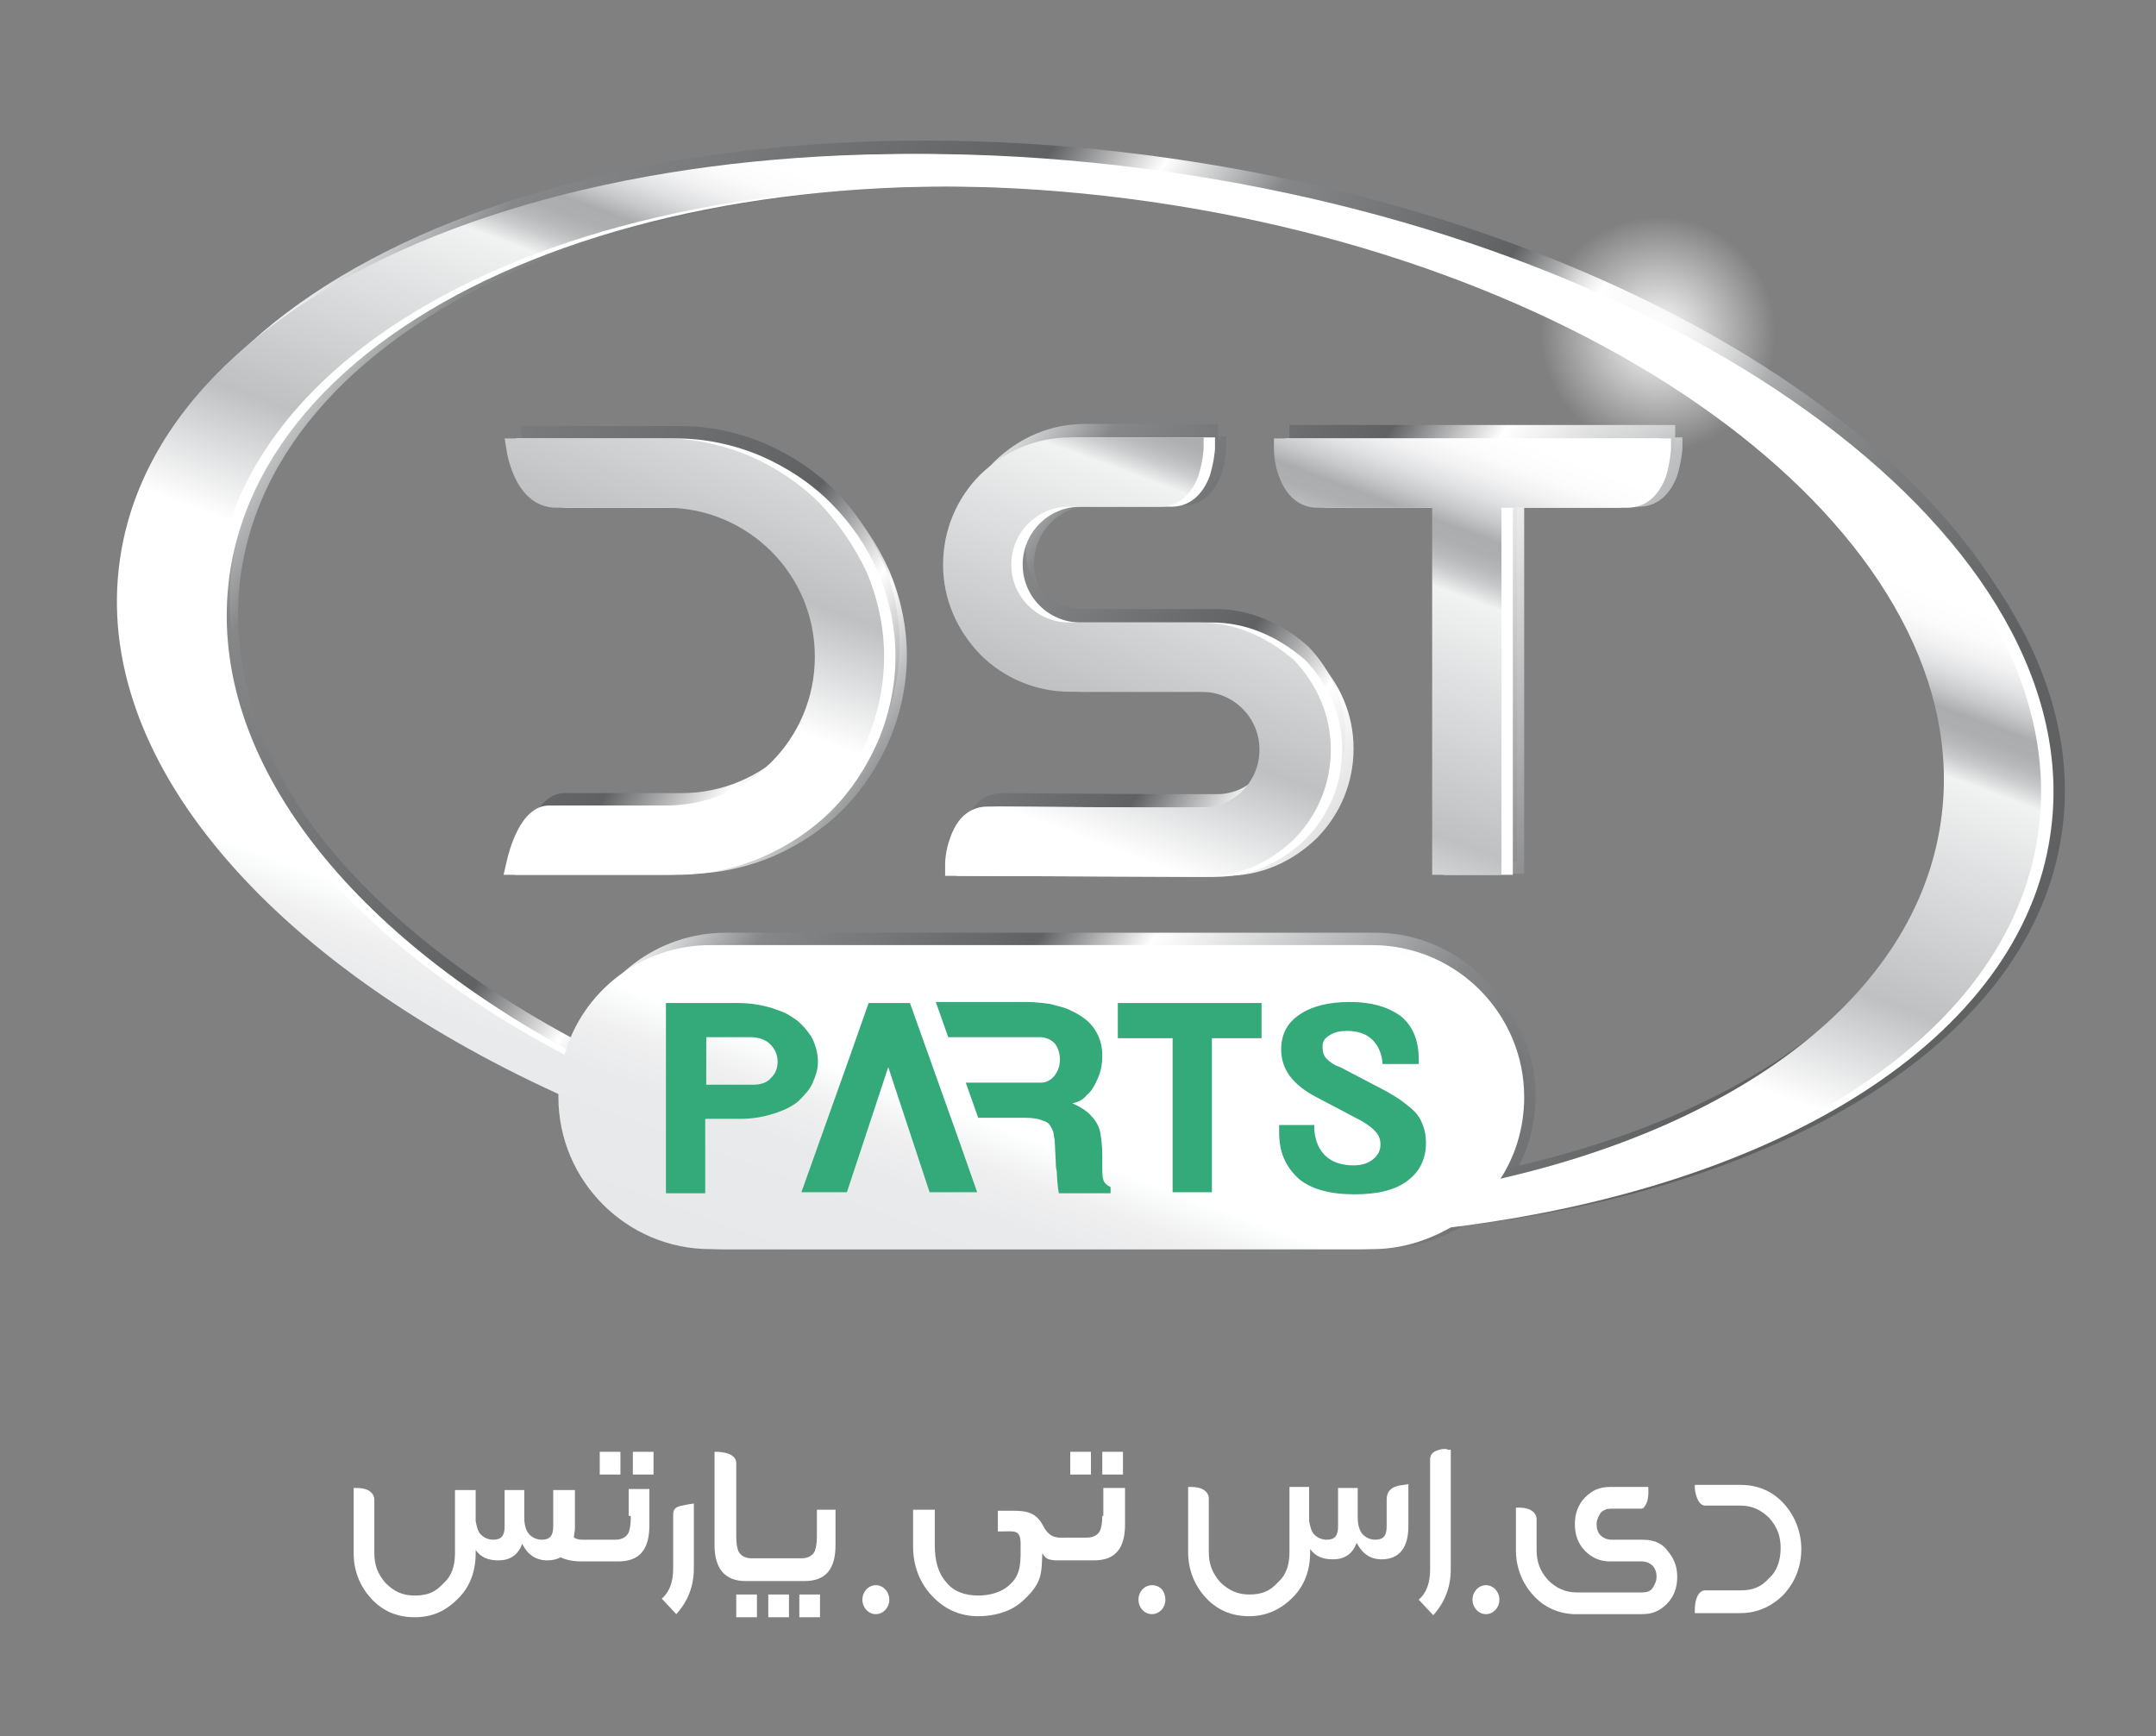 <?xml version="1.0" encoding="utf-8"?>
<!-- Generator: Adobe Illustrator 28.1.0, SVG Export Plug-In . SVG Version: 6.00 Build 0)  -->
<svg version="1.1" id="Layer_1" xmlns="http://www.w3.org/2000/svg" xmlns:xlink="http://www.w3.org/1999/xlink" x="0px" y="0px"
	 viewBox="0 0 208.5 167.9" style="enable-background:new 0 0 208.5 167.9;" xml:space="preserve">
<rect x="0" y="0" width="208.5" height="167.9" fill="#808080" stroke="none"/>
<style type="text/css">
	.st0{fill:#373535;}
	.st1{fill:url(#SVGID_1_);}
	.st2{fill:url(#SVGID_00000142160167449319906710000009419065318638414516_);}
	.st3{fill:#FFFFFF;}
	.st4{fill:url(#SVGID_00000013171837447457223980000003566497432086539957_);}
	.st5{fill:#34A979;}
	.st6{fill:url(#SVGID_00000090273527074722526180000010969770950070014142_);}
</style>
<g>
	<g>
		<g>
			<g>
				<path class="st0" d="M78.7,102.7c0,0.7-0.2,1.3-0.5,2s-0.8,1.2-1.4,1.8c-0.6,0.5-1.4,0.9-2.4,1.2c-0.9,0.3-2,0.5-3.2,0.5h-3.4
					v7.2H64v-13.6V97h7c1.2,0,2.3,0.2,3.3,0.5c0.5,0.2,0.9,0.3,1.3,0.5s0.8,0.5,1.1,0.7c0.6,0.5,1.1,1.1,1.5,1.8
					C78.5,101.2,78.7,101.9,78.7,102.7z M74.8,102.7c0-0.6-0.2-1.2-0.7-1.7s-1.2-0.7-2-0.7h-4.2v4.6h4.5c0.8,0,1.4-0.2,1.8-0.7
					C74.6,103.8,74.8,103.3,74.8,102.7z"/>
				<path class="st0" d="M94.1,115.3h-4.6l-4-12.1l-4,12.1h-4.4l4.6-12.9l1.9-5.4h3.8l4.6,12.9L94.1,115.3z"/>
				<path class="st0" d="M121.8,100.4h-4.9v14.5v0.4h-3.8v-14.5v-0.4h-5.3V97h11.3h2.6v3.4H121.8z"/>
				<path class="st0" d="M106.3,114.1c-0.1-0.3-0.1-0.7-0.1-1.4v-0.9c0-1-0.1-1.7-0.2-2.3c-0.1-0.5-0.4-1.1-0.8-1.5
					c-0.4-0.5-1-0.9-1.9-1.3c0.5-0.1,1-0.3,1.4-0.8c0.5-0.4,0.8-1,1.1-1.7c0.3-0.7,0.4-1.4,0.4-2.1c0-0.9-0.2-1.7-0.7-2.5
					s-1.3-1.4-2.4-1.9c-0.6-0.3-1.2-0.4-1.9-0.6c-0.7-0.1-1.5-0.2-2.4-0.2h-8.7l1.2,3.4h8.8c0.6,0,1.1,0.2,1.5,0.6
					c0.3,0.4,0.5,0.9,0.5,1.6c0,0.6-0.2,1.1-0.5,1.5s-0.8,0.7-1.3,0.7H93l1.2,3.4h1.1h3.5c0.7,0,1.3,0.1,1.7,0.3
					c0.4,0.1,0.6,0.3,0.8,0.7c0.1,0.2,0.2,0.4,0.2,0.6s0.1,0.4,0.1,0.7l0.1,1.9c0,0.3,0,0.6,0.1,1c0,0.4,0.1,1.7,0.2,2.1h5v-0.6
					C106.6,114.6,106.4,114.4,106.3,114.1z"/>
			</g>
			<g>
				<path class="st0" d="M123.3,109.5v-0.7h3.4c0,0-0.3,3.9,3.8,3.9c0.8,0,1.4-0.2,1.9-0.6s0.7-0.9,0.7-1.4c0-0.6-0.2-1-0.6-1.4
					c-0.4-0.4-1-0.8-1.8-1.2l-3.8-2c-2.3-1.2-3.4-2.7-3.4-4.6c0-1.5,0.6-2.6,1.8-3.4c1.2-0.8,2.8-1.2,4.8-1.2c2.2,0,3.8,0.5,5,1.4
					c1.1,0.9,1.7,2.3,1.7,4.1v0.5h-3.5c0,0,0-3.2-3.4-3.2c-0.7,0-1.2,0.1-1.7,0.4s-0.7,0.6-0.7,1.1s0.1,0.9,0.4,1.2
					c0.3,0.3,0.7,0.6,1.3,0.8l4.4,2.3c0.7,0.4,1.2,0.7,1.6,1s0.8,0.6,1.2,1s0.6,0.8,0.8,1.3s0.3,1.1,0.3,1.7c0,1.6-0.6,2.8-1.8,3.7
					c-1.2,0.9-2.9,1.3-5.1,1.3c-2.4,0-4.2-0.5-5.4-1.5C123.9,112.8,123.3,111.4,123.3,109.5z"/>
			</g>
		</g>
	</g>
	
		<linearGradient id="SVGID_1_" gradientUnits="userSpaceOnUse" x1="30.433" y1="152.558" x2="193.901" y2="39.528" gradientTransform="matrix(1 0 0 -1 0 170)">
		<stop  offset="2.417574e-02" style="stop-color:#FFFFFF"/>
		<stop  offset="9.216788e-02" style="stop-color:#858789"/>
		<stop  offset="0.293" style="stop-color:#606163"/>
		<stop  offset="0.342" style="stop-color:#FFFFFF"/>
		<stop  offset="0.395" style="stop-color:#858789"/>
		<stop  offset="0.506" style="stop-color:#606163"/>
		<stop  offset="0.552" style="stop-color:#FFFFFF"/>
		<stop  offset="0.684" style="stop-color:#858789"/>
		<stop  offset="0.812" style="stop-color:#606163"/>
	</linearGradient>
	<path class="st1" d="M113.9,16.5C62.7,9.2,17.9,26,13.9,54c-2.8,19.3,14.6,39,42.4,51.7c0,0.1,0,0.2,0,0.3l0,0
		c0,8.1,6.6,14.7,14.7,14.7h62.8c2.8,0,5.3-0.8,7.6-2.1c31.7-3.9,55.2-18.2,58-38.1C203.4,52.5,165.1,23.8,113.9,16.5z M190,79.3
		c-2.4,17-19.8,29.7-44,34.9c1.6-2.3,2.5-5.2,2.5-8.2l0,0c0-8.1-6.6-14.7-14.7-14.7H71c-6.7,0-12.4,4.5-14.1,10.6
		C34.5,90,20.9,72.7,23.3,55.5c3.8-26.5,44.2-42.7,90.2-36.1C159.5,26,193.7,52.8,190,79.3z M118.3,60.1h-12.7
		c-3.1,0-5.6-2.5-5.6-5.6s2.5-5.6,5.6-5.6h8.8c1.7,0,3-1.1,3.7-3c0.4-1.3,0.5-2.5,0.5-2.6v-1.1h-12.9c-3.3,0-6.3,1.3-8.7,3.6
		c-2.3,2.3-3.6,5.4-3.6,8.7s1.3,6.3,3.6,8.7c2.3,2.3,5.4,3.6,8.7,3.6h12.7c3.1,0,5.6,2.5,5.6,5.6s-2.5,5.6-5.5,5.6
		c-0.1,0-1.4,0-3.2,0c-5.4,0-15.5-0.1-17.6-0.1c-1,0-2.7,0.4-3.6,3c-0.5,1.3-0.5,2.5-0.5,2.6v1.1l25,0.1c3.3,0,6.3-1.3,8.7-3.6
		c2.3-2.3,3.6-5.4,3.6-8.7c0-3.3-1.3-6.3-3.6-8.7C124.7,61.3,121.6,60.1,118.3,60.1z M81.4,48.5c-1.9-1.9-4.2-3.4-6.7-4.5
		c-2.6-1.1-5.4-1.7-8.2-1.7H51l0.2,1.2c0,0.1,0.2,1.3,0.8,2.6c0.9,1.9,2.3,2.9,4,2.9h10.6C74.5,49,81,55.4,81,63.4
		s-6.4,14.4-14.4,14.4H55.3c-2.8,0-3.9,4.5-4.1,5.4l-0.3,1.3h15.7c2.8,0,5.6-0.6,8.2-1.7c2.5-1.1,4.8-2.6,6.7-4.5
		c1.9-1.9,3.4-4.2,4.5-6.7c1.1-2.6,1.7-5.4,1.7-8.2s-0.6-5.6-1.7-8.2C84.9,52.7,83.4,50.4,81.4,48.5z M125.4,42.3v1.1
		c0,0.1,0,1.3,0.5,2.6c0.7,1.9,2,3,3.7,3h11.1v35.5h6.7V49h11.1c1.7,0,3-1.1,3.7-3c0.4-1.3,0.5-2.5,0.5-2.6v-1.1
		C162.7,42.3,125.4,42.3,125.4,42.3z"/>
	
		<linearGradient id="SVGID_00000016762508889017737190000015951615315120721581_" gradientUnits="userSpaceOnUse" x1="29.681" y1="153.725" x2="193.149" y2="40.695" gradientTransform="matrix(1 0 0 -1 0 170)">
		<stop  offset="2.417574e-02" style="stop-color:#FFFFFF"/>
		<stop  offset="9.216788e-02" style="stop-color:#858789"/>
		<stop  offset="0.293" style="stop-color:#606163"/>
		<stop  offset="0.342" style="stop-color:#FFFFFF"/>
		<stop  offset="0.395" style="stop-color:#858789"/>
		<stop  offset="0.506" style="stop-color:#606163"/>
		<stop  offset="0.552" style="stop-color:#FFFFFF"/>
		<stop  offset="0.684" style="stop-color:#858789"/>
		<stop  offset="0.812" style="stop-color:#606163"/>
	</linearGradient>
	<path style="fill:url(#SVGID_00000016762508889017737190000015951615315120721581_);" d="M113.1,15.3c-51.2-7.3-96,9.5-100,37.5
		c-2.8,19.3,14.6,39,42.4,51.7c0,0.1,0,0.2,0,0.3l0,0c0,8.1,6.6,14.7,14.7,14.7H133c2.8,0,5.3-0.8,7.6-2.1
		c31.7-3.9,55.2-18.2,58-38.1C202.6,51.3,164.3,22.6,113.1,15.3z M189.2,78.2c-2.4,17-19.8,29.7-44,34.9c1.6-2.3,2.5-5.2,2.5-8.2
		l0,0c0-8.1-6.6-14.7-14.7-14.7H70.2c-6.7,0-12.4,4.5-14.1,10.6C33.7,89,20.1,71.6,22.5,54.4c3.8-26.5,44.2-42.7,90.2-36.1
		C158.7,24.8,193,51.6,189.2,78.2z M117.5,58.9h-12.7c-3.1,0-5.6-2.5-5.6-5.6s2.5-5.6,5.6-5.6h8.8c1.7,0,3-1.1,3.7-3
		c0.4-1.3,0.5-2.5,0.5-2.6V41h-12.9c-3.3,0-6.3,1.3-8.7,3.6c-2.3,2.3-3.6,5.4-3.6,8.7s1.3,6.3,3.6,8.7c2.3,2.3,5.4,3.6,8.7,3.6h12.7
		c3.1,0,5.6,2.5,5.6,5.6s-2.5,5.6-5.5,5.6c-0.1,0-1.4,0-3.2,0c-5.4,0-15.5-0.1-17.6-0.1c-1,0-2.7,0.4-3.6,3
		c-0.5,1.3-0.5,2.5-0.5,2.6v1.1l25,0.1c3.3,0,6.3-1.3,8.7-3.6c2.3-2.3,3.6-5.4,3.6-8.7c0-3.3-1.3-6.3-3.6-8.7
		C123.9,60.2,120.8,58.9,117.5,58.9z M80.7,47.4c-1.9-1.9-4.2-3.4-6.7-4.5c-2.6-1.1-5.4-1.7-8.2-1.7H50.3l0.2,1.2
		c0,0.1,0.2,1.3,0.8,2.6c0.9,1.9,2.3,2.9,4,2.9h10.6c7.9,0,14.4,6.4,14.4,14.4s-6.4,14.4-14.4,14.4H54.6c-2.8,0-3.9,4.5-4.1,5.4
		l-0.3,1.3h15.7c2.8,0,5.6-0.6,8.2-1.7c2.5-1.1,4.8-2.6,6.7-4.5c1.9-1.9,3.4-4.2,4.5-6.7c1.1-2.6,1.7-5.4,1.7-8.2s-0.6-5.6-1.7-8.2
		C84.1,51.5,82.6,49.3,80.7,47.4z M124.7,41.1v1.1c0,0.1,0,1.3,0.5,2.6c0.7,1.9,2,3,3.7,3H140v35.5h6.7V47.8h11.1c1.7,0,3-1.1,3.7-3
		c0.4-1.3,0.5-2.5,0.5-2.6v-1.1C162,41.1,124.7,41.1,124.7,41.1z"/>
	<path class="st3" d="M112.8,16.6c-51.2-7.3-96,9.5-100,37.5c-2.8,19.3,14.6,39,42.4,51.7c0,0.1,0,0.2,0,0.3l0,0
		c0,8.1,6.6,14.7,14.7,14.7h62.8c2.8,0,5.3-0.8,7.6-2.1c31.7-3.9,55.2-18.2,58-38.1C202.3,52.6,164,23.9,112.8,16.6z M188.9,79.4
		c-2.4,17-19.8,29.7-44,34.9c1.6-2.3,2.5-5.2,2.5-8.2l0,0c0-8.1-6.6-14.7-14.7-14.7H69.9c-6.7,0-12.4,4.5-14.1,10.6
		c-22.4-11.9-36-29.2-33.6-46.4c3.8-26.5,44.2-42.7,90.2-36.1C158.4,26.1,192.6,52.9,188.9,79.4z M117.2,60.2h-12.7
		c-3.1,0-5.6-2.5-5.6-5.6s2.5-5.6,5.6-5.6h8.8c1.7,0,3-1.1,3.7-3c0.4-1.3,0.5-2.5,0.5-2.6v-1.1h-12.9c-3.3,0-6.3,1.3-8.7,3.6
		c-2.3,2.3-3.6,5.4-3.6,8.7s1.3,6.3,3.6,8.7c2.3,2.3,5.4,3.6,8.7,3.6h12.7c3.1,0,5.6,2.5,5.6,5.6s-2.5,5.6-5.5,5.6
		c-0.1,0-1.4,0-3.2,0c-5.4,0-15.5-0.1-17.6-0.1c-1,0-2.7,0.4-3.6,3c-0.5,1.3-0.5,2.5-0.5,2.6v1.1l25,0.1c3.3,0,6.3-1.3,8.7-3.6
		c2.3-2.3,3.6-5.4,3.6-8.7c0-3.3-1.3-6.3-3.6-8.7C123.5,61.5,120.5,60.2,117.2,60.2z M80.3,48.6c-1.9-1.9-4.2-3.4-6.7-4.5
		c-2.6-1.1-5.4-1.7-8.2-1.7H49.9l0.2,1.2c0,0.1,0.2,1.3,0.8,2.6c0.9,1.9,2.3,2.9,4,2.9h10.6c7.9,0,14.4,6.4,14.4,14.4
		s-6.4,14.4-14.4,14.4H54.2c-2.8,0-3.9,4.5-4.1,5.4l-0.3,1.3h15.7c2.8,0,5.6-0.6,8.2-1.7c2.5-1.1,4.8-2.6,6.7-4.5
		c1.9-1.9,3.4-4.2,4.5-6.7c1.1-2.6,1.7-5.4,1.7-8.2s-0.6-5.6-1.7-8.2C83.8,52.8,82.3,50.6,80.3,48.6z M124.3,42.4v1.1
		c0,0.1,0,1.3,0.5,2.6c0.7,1.9,2,3,3.7,3h11.1v35.5h6.7V49.1h11.1c1.7,0,3-1.1,3.7-3c0.4-1.3,0.5-2.5,0.5-2.6v-1.1H124.3z"/>
	
		<linearGradient id="SVGID_00000162322516411455931860000002369279178908762787_" gradientUnits="userSpaceOnUse" x1="72.513" y1="16.773" x2="132.675" y2="179.026" gradientTransform="matrix(1 0 0 -1 0 170)">
		<stop  offset="0.165" style="stop-color:#E7E8E9"/>
		<stop  offset="0.239" style="stop-color:#E9EAEB"/>
		<stop  offset="0.265" style="stop-color:#F0F0F1"/>
		<stop  offset="0.284" style="stop-color:#FBFCFC"/>
		<stop  offset="0.288" style="stop-color:#FFFFFF"/>
		<stop  offset="0.3" style="stop-color:#FFFFFF"/>
		<stop  offset="0.456" style="stop-color:#FFFFFF"/>
		<stop  offset="0.526" style="stop-color:#BEC0C2"/>
		<stop  offset="0.656" style="stop-color:#F1F2F2"/>
		<stop  offset="0.66" style="stop-color:#E2E4E4"/>
		<stop  offset="0.667" style="stop-color:#CACBCC"/>
		<stop  offset="0.674" style="stop-color:#B8BABB"/>
		<stop  offset="0.682" style="stop-color:#ADAFB1"/>
		<stop  offset="0.691" style="stop-color:#AAACAE"/>
		<stop  offset="0.701" style="stop-color:#C7C8C9"/>
		<stop  offset="0.712" style="stop-color:#DFE0E1"/>
		<stop  offset="0.723" style="stop-color:#F1F1F2"/>
		<stop  offset="0.735" style="stop-color:#FCFCFC"/>
		<stop  offset="0.749" style="stop-color:#FFFFFF"/>
	</linearGradient>
	<path style="fill:url(#SVGID_00000162322516411455931860000002369279178908762787_);" d="M111.6,16.6c-51.2-7.3-96,9.5-100,37.5
		c-2.8,19.3,14.6,39,42.4,51.7c0,0.1,0,0.2,0,0.3l0,0c0,8.1,6.6,14.7,14.7,14.7h62.8c2.8,0,5.3-0.8,7.6-2.1
		c31.7-3.9,55.2-18.2,58-38.1C201.1,52.6,162.8,23.9,111.6,16.6z M187.7,79.4c-2.4,17-19.8,29.7-44,34.9c1.6-2.3,2.5-5.2,2.5-8.2
		l0,0c0-8.1-6.6-14.7-14.7-14.7H68.7c-6.7,0-12.4,4.5-14.1,10.6C32.2,90.2,18.6,72.9,21,55.6c3.8-26.5,44.2-42.7,90.2-36.1
		C157.3,26.1,191.5,52.9,187.7,79.4z M116.1,60.2h-12.7c-3.1,0-5.6-2.5-5.6-5.6s2.5-5.6,5.6-5.6h8.8c1.7,0,3-1.1,3.7-3
		c0.4-1.3,0.5-2.5,0.5-2.6v-1.1h-12.9c-3.3,0-6.3,1.3-8.7,3.6c-2.3,2.3-3.6,5.4-3.6,8.7s1.3,6.3,3.6,8.7c2.3,2.3,5.4,3.6,8.7,3.6
		h12.7c3.1,0,5.6,2.5,5.6,5.6s-2.5,5.6-5.5,5.6c-0.1,0-1.4,0-3.2,0c-5.4,0-15.5-0.1-17.6-0.1c-1,0-2.7,0.4-3.6,3
		c-0.5,1.3-0.5,2.5-0.5,2.6v1.1l25,0.1c3.3,0,6.3-1.3,8.7-3.6c2.3-2.3,3.6-5.4,3.6-8.7c0-3.3-1.3-6.3-3.6-8.7
		C122.4,61.5,119.3,60.2,116.1,60.2z M79.2,48.6c-1.9-1.9-4.2-3.4-6.7-4.5c-2.6-1.1-5.4-1.7-8.2-1.7H48.8l0.2,1.2
		c0,0.1,0.2,1.3,0.8,2.6c0.9,1.9,2.3,2.9,4,2.9h10.6c7.9,0,14.4,6.4,14.4,14.4s-6.4,14.4-14.4,14.4H53.1c-2.8,0-3.9,4.5-4.1,5.4
		l-0.3,1.3h15.7c2.8,0,5.6-0.6,8.2-1.7c2.5-1.1,4.8-2.6,6.7-4.5c1.9-1.9,3.4-4.2,4.5-6.7c1.1-2.6,1.7-5.4,1.7-8.2s-0.6-5.6-1.7-8.2
		C82.6,52.8,81.1,50.6,79.2,48.6z M123.2,42.4v1.1c0,0.1,0,1.3,0.5,2.6c0.7,1.9,2,3,3.7,3h11.1v35.5h6.7V49.1h11.1
		c1.7,0,3-1.1,3.7-3c0.4-1.3,0.5-2.5,0.5-2.6v-1.1H123.2z"/>
	<g>
		<g>
			<g>
				<path class="st5" d="M79.1,102.7c0,0.7-0.2,1.3-0.5,2s-0.8,1.2-1.4,1.8c-0.6,0.5-1.4,0.9-2.4,1.2c-0.9,0.3-2,0.5-3.2,0.5h-3.4
					v7.2h-3.8v-13.6V97h7c1.2,0,2.3,0.2,3.3,0.5c0.5,0.2,0.9,0.3,1.3,0.5s0.8,0.5,1.1,0.7c0.6,0.5,1.1,1.1,1.5,1.8
					C78.9,101.2,79.1,101.9,79.1,102.7z M75.2,102.7c0-0.6-0.2-1.2-0.7-1.7s-1.2-0.7-2-0.7h-4.2v4.6h4.5c0.8,0,1.4-0.2,1.8-0.7
					C75,103.8,75.2,103.3,75.2,102.7z"/>
				<path class="st5" d="M94.5,115.3h-4.6l-4-12.1l-4,12.1h-4.4l4.6-12.9L84,97h4l4.6,12.9L94.5,115.3z"/>
				<path class="st5" d="M122.1,100.4h-4.9v14.5v0.4h-3.8v-14.5v-0.4h-5.3V97h11.3h2.6v3.4H122.1z"/>
				<path class="st5" d="M106.7,114.1c-0.1-0.3-0.1-0.7-0.1-1.4v-0.9c0-1-0.1-1.7-0.2-2.3c-0.1-0.5-0.4-1.1-0.8-1.5
					c-0.4-0.5-1-0.9-1.9-1.3c0.5-0.1,1-0.3,1.4-0.8c0.5-0.4,0.8-1,1.1-1.7c0.3-0.7,0.4-1.4,0.4-2.1c0-0.9-0.2-1.7-0.7-2.5
					s-1.3-1.4-2.4-1.9c-0.6-0.3-1.2-0.4-1.9-0.6c-0.7-0.1-1.5-0.2-2.4-0.2h-8.7l1.2,3.4h8.8c0.6,0,1.1,0.2,1.5,0.6
					c0.3,0.4,0.5,0.9,0.5,1.6c0,0.6-0.2,1.1-0.5,1.5s-0.8,0.7-1.3,0.7h-7.3l1.2,3.4h1.1h3.5c0.7,0,1.3,0.1,1.7,0.3
					c0.4,0.1,0.6,0.3,0.8,0.7c0.1,0.2,0.2,0.4,0.2,0.6s0.1,0.4,0.1,0.7l0.1,1.9c0,0.3,0,0.6,0.1,1c0,0.4,0.1,1.7,0.2,2.1h5v-0.6
					C107,114.6,106.8,114.4,106.7,114.1z"/>
			</g>
			<g>
				<path class="st5" d="M123.7,109.5v-0.7h3.4c0,0-0.3,3.9,3.8,3.9c0.8,0,1.4-0.2,1.9-0.6s0.7-0.9,0.7-1.4c0-0.6-0.2-1-0.6-1.4
					c-0.4-0.4-1-0.8-1.8-1.2l-3.8-2c-2.3-1.2-3.4-2.7-3.4-4.6c0-1.5,0.6-2.6,1.8-3.4c1.2-0.8,2.8-1.2,4.8-1.2c2.2,0,3.8,0.5,5,1.4
					c1.1,0.9,1.7,2.3,1.7,4.1v0.5h-3.5c0,0,0-3.2-3.4-3.2c-0.7,0-1.2,0.1-1.7,0.4s-0.7,0.6-0.7,1.1s0.1,0.9,0.4,1.2
					c0.3,0.3,0.7,0.6,1.3,0.8l4.4,2.3c0.7,0.4,1.2,0.7,1.6,1s0.8,0.6,1.2,1s0.6,0.8,0.8,1.3s0.3,1.1,0.3,1.7c0,1.6-0.6,2.8-1.8,3.7
					c-1.2,0.9-2.9,1.3-5.1,1.3c-2.4,0-4.2-0.5-5.4-1.5C124.3,112.8,123.7,111.4,123.7,109.5z"/>
			</g>
		</g>
	</g>
	
		<radialGradient id="SVGID_00000006667838065734207030000011539334528683371913_" cx="160.35" cy="137.698" r="20.626" gradientTransform="matrix(1 0 0 -1 0 170)" gradientUnits="userSpaceOnUse">
		<stop  offset="0" style="stop-color:#FFFFFF"/>
		<stop  offset="8.267416e-03" style="stop-color:#FFFFFF;stop-opacity:0.985"/>
		<stop  offset="0.552" style="stop-color:#FFFFFF;stop-opacity:0"/>
	</radialGradient>
	
		<rect x="139.7" y="11.7" style="fill:url(#SVGID_00000006667838065734207030000011539334528683371913_);" width="41.3" height="41.3"/>
</g>
<g>
	<path class="st3" d="M172.5,145.4c-1.1-1.2-2.5-1.8-4.2-1.8h-4.4v0.3c0,0.2,0.2,1.7,1,1.7h3.4c1.1,0,2,0.4,2.8,1.2
		c0.8,0.9,1.1,1.8,1.1,2.9s-0.3,2.2-1.1,2.9c-0.8,0.9-1.6,1.2-2.8,1.2h-3.4c-0.3,0-0.7,0.2-0.9,1c-0.1,0.4-0.1,0.8-0.1,0.9v0.3h4.4
		c1.6,0,3-0.6,4.2-1.8c1.1-1.2,1.7-2.7,1.7-4.4C174.2,148.2,173.6,146.6,172.5,145.4z"/>
	<path class="st3" d="M158.9,148.9h-3.1c-0.4,0-0.8-0.2-1-0.4c-0.3-0.3-0.4-0.7-0.4-1.1s0.2-0.8,0.4-1.1c0.3-0.3,0.6-0.4,1-0.4h2.9
		c0.2,0,0.3-0.1,0.4-0.3c0.4-0.5,0.3-1.7,0.3-1.7v-0.1h-3.7c-1,0-1.7,0.3-2.4,1s-1,1.6-1,2.6s0.3,1.9,1,2.6s1.5,1,2.4,1h3.1
		c0.4,0,0.8,0.2,1,0.4c0.3,0.3,0.4,0.7,0.4,1.1s-0.2,0.8-0.4,1.1s-0.6,0.4-1,0.4h-5.6c-0.3,0-0.4,0-0.7,0c-1.1,0-2-0.4-2.8-1.2
		c-0.8-0.9-1.1-1.8-1.1-2.9v-3c0-0.3-0.2-0.8-0.9-1c-0.3-0.1-0.8-0.1-0.8-0.1h-0.3v4.1c0,1.7,0.6,3.2,1.7,4.4c1,1.1,2.3,1.7,3.8,1.8
		h6.7c1,0,1.7-0.3,2.4-1s1-1.6,1-2.6s-0.3-1.8-1-2.6C160.7,149.2,159.8,148.9,158.9,148.9z"/>
	<ellipse class="st3" cx="143.7" cy="154.7" rx="1.3" ry="1.4"/>
	<path class="st3" d="M111.4,153.3c-0.7,0-1.3,0.6-1.3,1.4s0.6,1.4,1.3,1.4s1.3-0.6,1.3-1.4S112.2,153.3,111.4,153.3z"/>
	<ellipse class="st3" cx="84.7" cy="154.7" rx="1.3" ry="1.4"/>
	<rect x="103.5" y="140.4" class="st3" width="2" height="2.2"/>
	<path class="st3" d="M106.6,146.6c0,0.7-0.1,1.1-0.2,1.4c-0.2,0.4-0.6,0.7-1.3,0.7h-1h-0.7c-1,0-1.8,0.2-2.5-1.1
		c-0.8-1.6-2-1.5-3.6-1.5h-0.8v2c0.1,0,0.1,0,0.2,0h0.2c1.2,0,1.8-0.2,1.8,1.2c0,1.6,0.1,2.9-1,3.9c-0.8,0.8-2,1.1-3.1,1.1
		c-1.3,0-2.4-0.4-3.1-1.3c-0.8-0.9-1.1-2.1-1.1-3.6V146h-2.1v3.5c0,1.9,0.6,3.5,1.8,4.8s2.7,2,4.5,2c1.5,0,3-0.4,4.1-1.3
		c2.2-1.9,2-2.9,2.1-4.8c0.4,0.7,0.7,0.6,1.2,0.7h2.4h1.4c2.1,0,3-1.2,3-3.5v-3.5h-2.1V146.6z"/>
	<rect x="106.6" y="140.4" class="st3" width="2" height="2.2"/>
	<path class="st3" d="M79,148.6c0,0.7-0.1,1.1-0.2,1.4c-0.2,0.4-0.6,0.7-1.3,0.7h-1h-3.8c-0.7,0-1.1-0.3-1.3-0.7
		c-0.1-0.3-0.2-0.7-0.2-1.4c0,0,0-5.9,0-7.1c0-1.2-2.1-1.1-2.1-1.1v9c0,2.3,1,3.5,3,3.5h4.2h1.5c2.1,0,3-1.2,3-3.5V146H79V148.6z"/>
	<path class="st3" d="M134.1,145c0,1,0,2.6,0,2.6c0,0.9-0.3,1.3-1.1,1.3c-0.5,0-0.9-0.2-1.2-0.5s-0.5-0.9-0.5-1.6v-1.4
		c0-0.5,0-1.3,0-1.5h-1.9v3.7c0,0.9-0.3,1.3-1.1,1.3c-0.5,0-0.9-0.2-1.2-0.5c-0.3-0.3-0.4-0.8-0.5-1.3v-3.3h-1.9v6.3
		c0,1.2-0.3,2.2-1.1,2.9c-0.8,0.9-1.6,1.2-2.8,1.2c-1.1,0-2-0.4-2.8-1.2c-0.8-0.9-1.1-1.8-1.1-2.9v-5.2c0-0.3-0.2-0.8-0.9-1
		c-0.3-0.1-0.8-0.1-0.8-0.1h-0.3v6.3c0,1.7,0.6,3.2,1.7,4.4s2.5,1.8,4.2,1.8c1.6,0,3-0.6,4.2-1.8s1.7-2.7,1.7-4.4v-0.3
		c0.5,0.7,1.2,1,2.2,1c1.1,0,1.9-0.5,2.3-1.6c0.5,1,1.3,1.6,2.4,1.6c1.7,0,2.6-1.1,2.6-3.2v-4.1C136,143.7,134.1,143.4,134.1,145z"
		/>
	<path class="st3" d="M139.2,140.2c-0.8,0.2-0.9,0.6-0.9,1v10.6c0,1.2-0.3,2.2-1.1,2.9l1.4,1.5c1.1-1.2,1.7-2.7,1.7-4.4v-11.6H140
		C140,140.1,139.5,140.1,139.2,140.2z"/>
	<path class="st3" d="M65.1,146.5v5.2c0,1.2-0.3,2.2-1.1,2.9l1.4,1.5c1.1-1.2,1.7-2.7,1.7-4.4v-6.3c0,0-0.7,0.1-1.1,0.2
		C65.2,145.7,65.1,146.1,65.1,146.5z"/>
	<path class="st3" d="M61,146.6v0.2c0,0.7-0.1,1.1-0.2,1.4c-0.2,0.4-0.6,0.7-1.3,0.7c0,0-2,0-3.2,0c-0.4,0-0.6-0.1-0.8-0.2
		c0-0.3,0.1-0.6,0.1-0.9v-3.7h-2.1v3.5c0,0.9-0.3,1.3-1.1,1.3c-0.5,0-0.9-0.2-1.2-0.5s-0.5-0.9-0.5-1.6v-1.4c0-0.5,0-1.1,0-1.3h-1.9
		v3.5c0,0.9-0.3,1.3-1.1,1.3c-0.5,0-0.9-0.2-1.2-0.5c-0.3-0.3-0.4-0.8-0.5-1.3v-3H44v6.1c0,1.2-0.3,2.2-1.1,2.9
		c-0.8,0.9-1.6,1.2-2.8,1.2s-2-0.4-2.8-1.2c-0.8-0.9-1.1-1.8-1.1-2.9v-5.2c0-0.3-0.2-0.8-0.9-1c-0.3-0.1-0.8-0.1-0.8-0.1h-0.3v6.3
		c0,1.7,0.6,3.2,1.7,4.4c1.1,1.2,2.5,1.8,4.2,1.8s3-0.6,4.2-1.8s1.7-2.7,1.7-4.4v-0.3c0.5,0.7,1.2,1,2.2,1c1.1,0,1.9-0.5,2.3-1.6
		c0.5,1,1.3,1.6,2.4,1.6c0.5,0,1-0.1,1.3-0.3c0.4,0.2,1.1,0.4,2,0.4c2.7,0,3.6,0,3.6,0c2.1,0,3-1.2,3-3.5v-3.5h-2V146.6z"/>
	<rect x="71.2" y="154.2" class="st3" width="2" height="2.2"/>
	<rect x="74.3" y="154.2" class="st3" width="2" height="2.2"/>
	<rect x="77.3" y="154.2" class="st3" width="2" height="2.2"/>
	<rect x="58" y="140.4" class="st3" width="2" height="2.2"/>
	<rect x="61.2" y="140.4" class="st3" width="2" height="2.2"/>
</g>
</svg>
